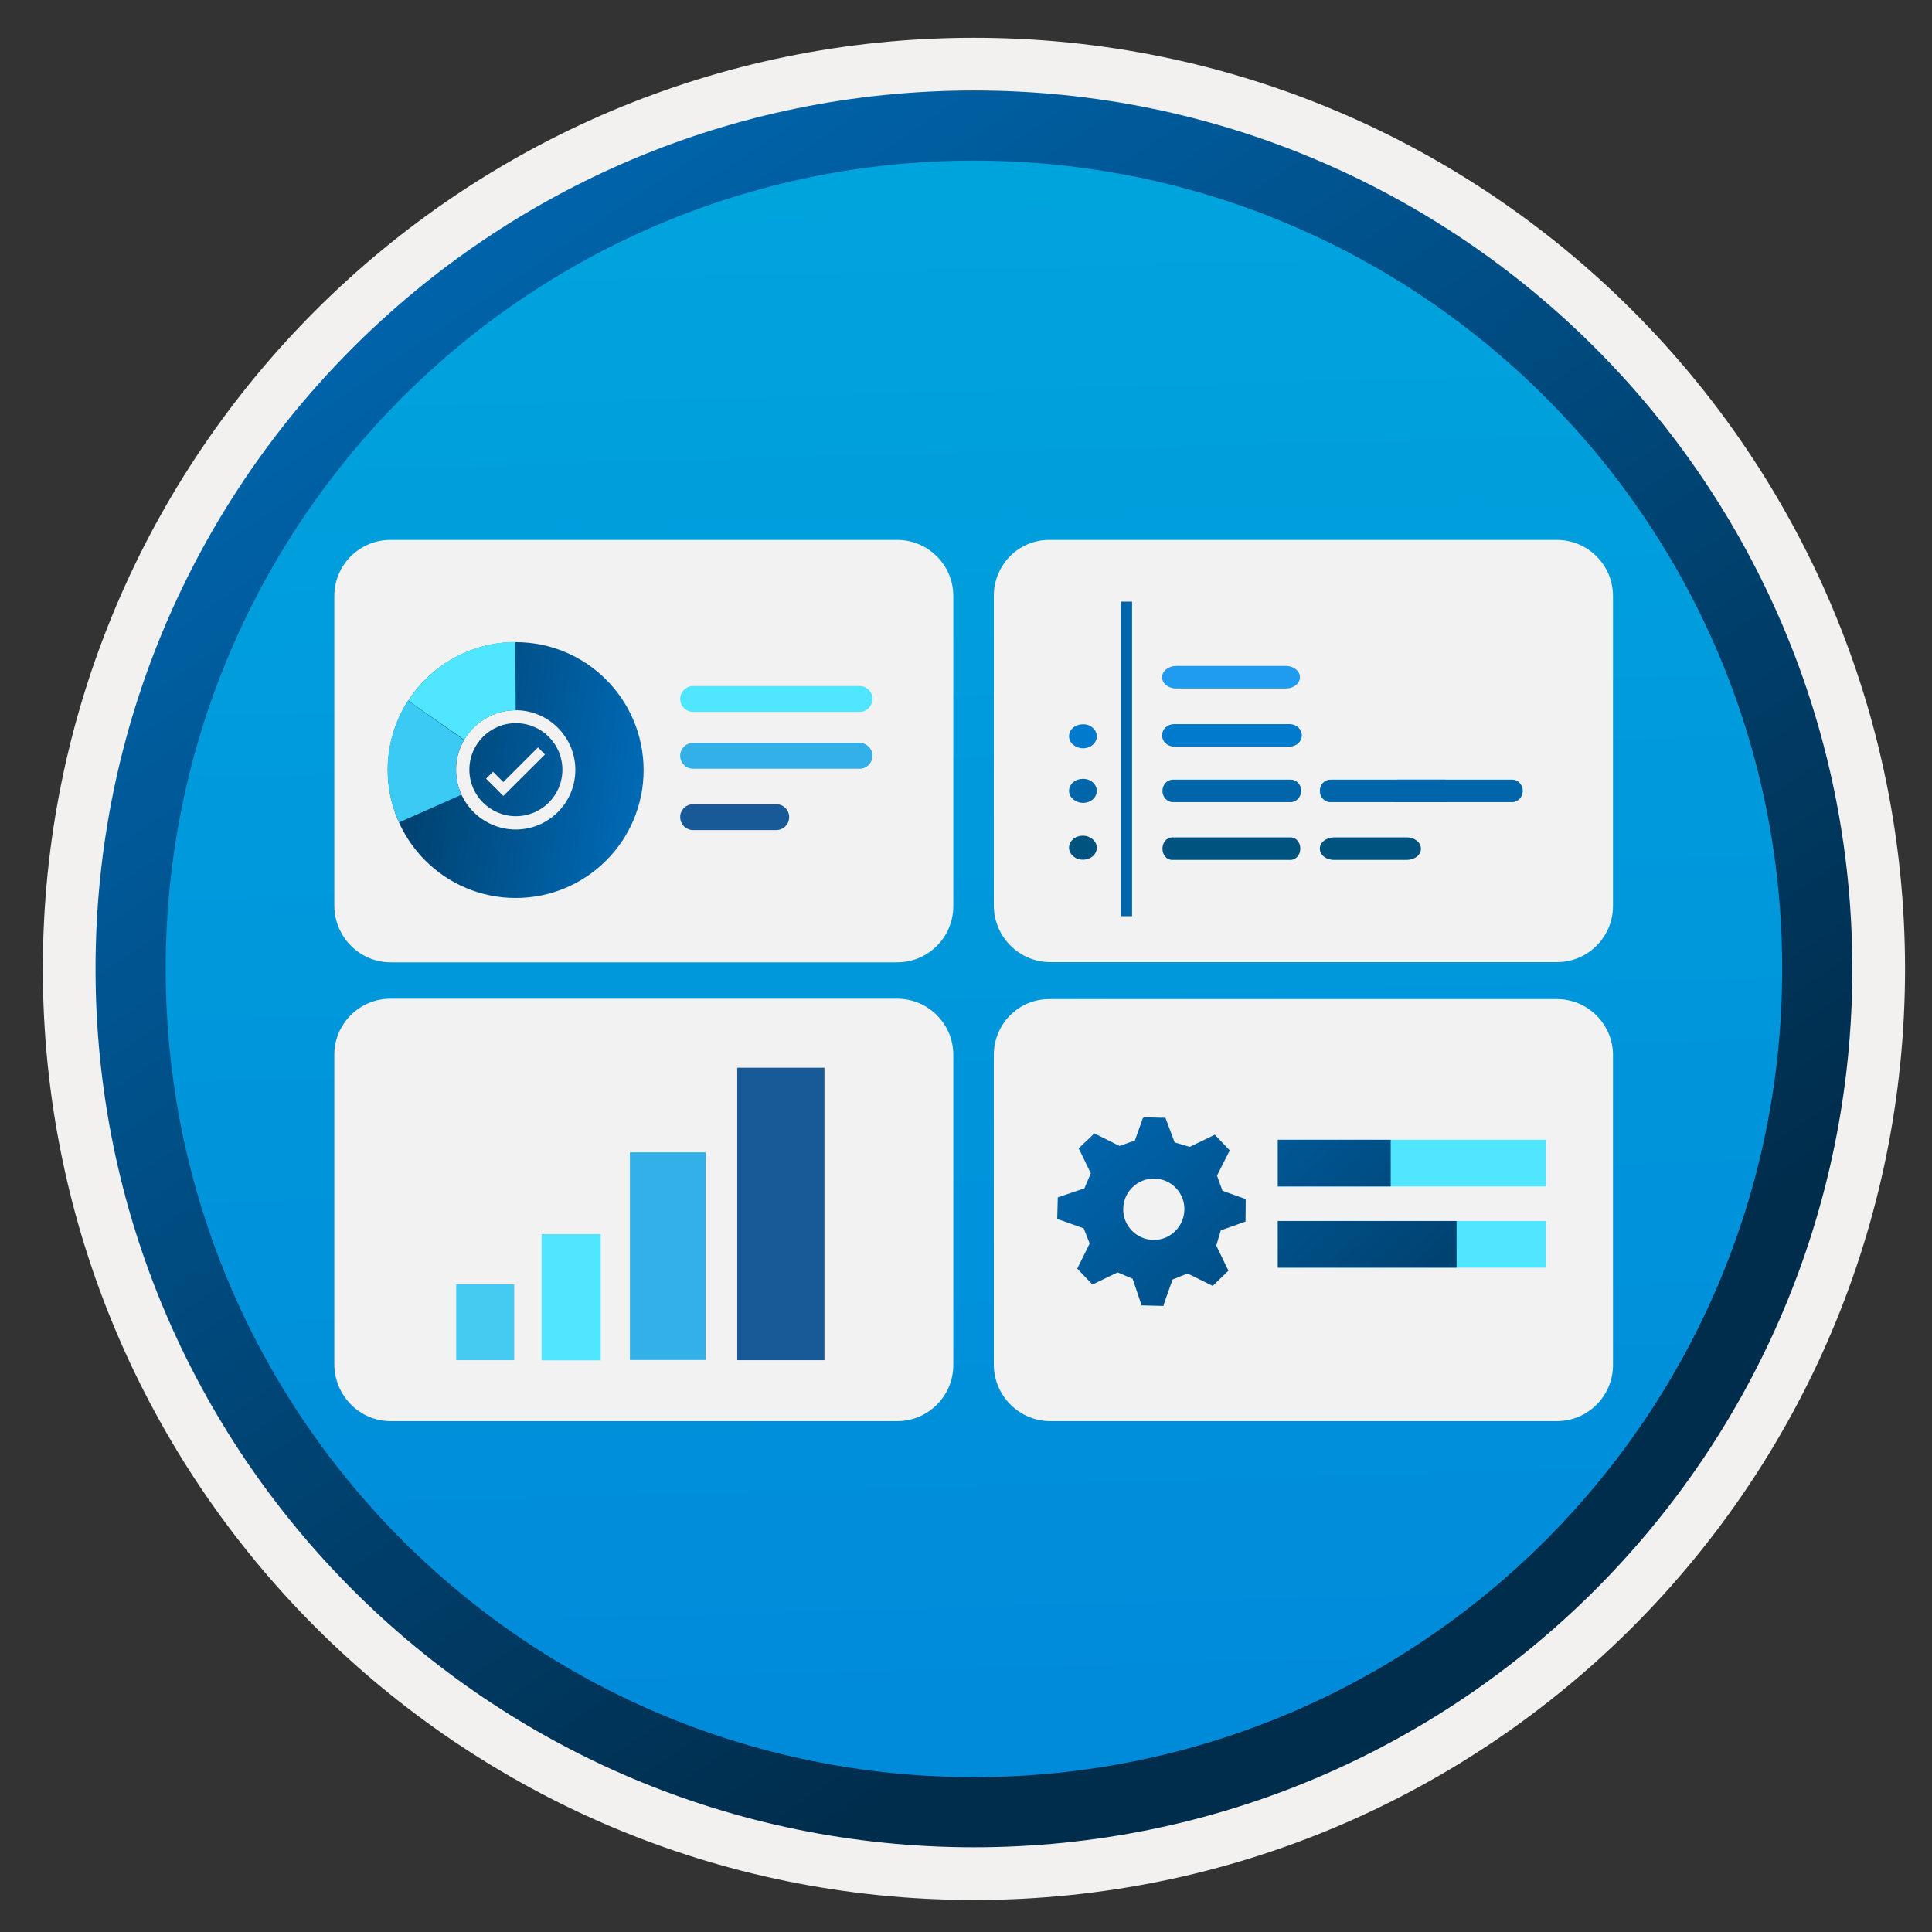<svg width="103" height="103" viewBox="0 0 103 103" fill="none" xmlns="http://www.w3.org/2000/svg">
<rect x="0" y="0" width="103" height="103" fill="#333333" stroke="none"/>
<path d="M51.923 98.464C26.073 98.464 5.113 77.514 5.113 51.654C5.113 25.794 26.073 4.844 51.923 4.844C77.773 4.844 98.733 25.804 98.733 51.654C98.733 77.504 77.773 98.464 51.923 98.464Z" fill="url(#paint0_linear)"/>
<path fill-rule="evenodd" clip-rule="evenodd" d="M97.823 51.654C97.823 77.004 77.273 97.554 51.923 97.554C26.573 97.554 6.023 77.004 6.023 51.654C6.023 26.304 26.573 5.754 51.923 5.754C77.273 5.754 97.823 26.304 97.823 51.654ZM51.923 2.014C79.343 2.014 101.563 24.234 101.563 51.654C101.563 79.074 79.333 101.294 51.923 101.294C24.503 101.294 2.283 79.064 2.283 51.654C2.283 24.234 24.503 2.014 51.923 2.014Z" fill="#F2F1F0"/>
<path fill-rule="evenodd" clip-rule="evenodd" d="M95.013 51.654C95.013 75.454 75.723 94.744 51.923 94.744C28.123 94.744 8.833 75.454 8.833 51.654C8.833 27.854 28.123 8.564 51.923 8.564C75.723 8.564 95.013 27.854 95.013 51.654ZM51.923 4.824C77.783 4.824 98.753 25.794 98.753 51.654C98.753 77.514 77.783 98.484 51.923 98.484C26.063 98.484 5.093 77.514 5.093 51.654C5.093 25.794 26.053 4.824 51.923 4.824Z" fill="url(#paint1_linear)"/>
<path d="M20.823 75.764H47.833C49.483 75.764 50.823 74.424 50.823 72.774V56.234C50.823 54.584 49.483 53.244 47.833 53.244H20.813C19.163 53.244 17.823 54.584 17.823 56.234V72.754C17.843 74.424 19.183 75.764 20.823 75.764Z" fill="#F2F2F2"/>
<path d="M20.823 51.304H47.833C49.483 51.304 50.823 49.964 50.823 48.314V31.774C50.823 30.124 49.483 28.784 47.833 28.784H20.813C19.163 28.784 17.823 30.124 17.823 31.774V48.304C17.843 49.964 19.183 51.304 20.823 51.304Z" fill="#F2F2F2"/>
<path d="M55.993 75.764H83.003C84.653 75.764 85.993 74.424 85.993 72.774V56.254C85.993 54.604 84.653 53.264 83.003 53.264H55.973C54.323 53.244 52.983 54.574 52.983 56.254V72.784C53.003 74.424 54.343 75.764 55.993 75.764Z" fill="#F2F2F2"/>
<path d="M45.823 36.574H36.953C36.563 36.574 36.263 36.894 36.263 37.264C36.263 37.654 36.583 37.954 36.953 37.954H45.823C46.213 37.954 46.513 37.634 46.513 37.264C46.523 36.884 46.203 36.574 45.823 36.574Z" fill="#50E6FF"/>
<path d="M45.823 39.604H36.953C36.563 39.604 36.263 39.924 36.263 40.294C36.263 40.684 36.583 40.984 36.953 40.984H45.823C46.213 40.984 46.513 40.664 46.513 40.294C46.523 39.924 46.203 39.604 45.823 39.604Z" fill="#32B0E7"/>
<path fill-rule="evenodd" clip-rule="evenodd" d="M36.953 42.874H41.383C41.773 42.874 42.073 43.194 42.073 43.564C42.073 43.954 41.753 44.254 41.383 44.254H36.953C36.563 44.254 36.263 43.934 36.263 43.564C36.253 43.194 36.573 42.874 36.953 42.874Z" fill="#185A97"/>
<path d="M55.993 51.294H83.003C84.653 51.294 85.993 49.954 85.993 48.304V31.774C85.993 30.124 84.653 28.784 83.003 28.784H55.973C54.323 28.764 52.983 30.094 52.983 31.774V48.304C53.003 49.954 54.343 51.294 55.993 51.294Z" fill="#F2F2F2"/>
<path d="M27.413 68.474H24.323V72.514H27.413V68.474Z" fill="#45CAF2"/>
<path d="M32.023 65.794H28.873V72.524H32.023V65.794Z" fill="#50E6FF"/>
<path d="M37.623 61.434H33.583V72.504H37.623V61.434Z" fill="#32B0E7"/>
<path d="M43.953 56.924H39.303V72.514H43.953V56.924Z" fill="#185A97"/>
<path fill-rule="evenodd" clip-rule="evenodd" d="M59.753 48.844H60.353V32.074H59.753V48.844Z" fill="#0065A9"/>
<path fill-rule="evenodd" clip-rule="evenodd" d="M58.473 39.254C58.473 39.614 58.143 39.894 57.733 39.894C57.323 39.884 56.993 39.604 56.993 39.254C56.993 38.894 57.323 38.614 57.733 38.614C58.133 38.604 58.473 38.894 58.473 39.254Z" fill="#007ACC"/>
<path fill-rule="evenodd" clip-rule="evenodd" d="M58.473 42.164C58.473 42.524 58.143 42.804 57.733 42.804C57.323 42.794 56.993 42.504 56.993 42.164C56.993 41.804 57.323 41.524 57.733 41.524C58.133 41.514 58.473 41.804 58.473 42.164Z" fill="#0065A9"/>
<path fill-rule="evenodd" clip-rule="evenodd" d="M58.473 45.194C58.473 45.554 58.143 45.834 57.733 45.834C57.323 45.834 56.993 45.544 56.993 45.194C56.993 44.834 57.323 44.554 57.733 44.554C58.133 44.554 58.473 44.844 58.473 45.194Z" fill="#00527F"/>
<path fill-rule="evenodd" clip-rule="evenodd" d="M68.813 45.844H62.483C62.193 45.844 61.973 45.574 61.973 45.244C61.973 44.914 62.203 44.644 62.483 44.644H68.813C69.103 44.644 69.323 44.914 69.323 45.244C69.323 45.574 69.083 45.844 68.813 45.844Z" fill="#00527F"/>
<path fill-rule="evenodd" clip-rule="evenodd" d="M75.003 45.844H71.113C70.693 45.844 70.363 45.574 70.363 45.244C70.363 44.914 70.703 44.644 71.113 44.644H75.003C75.423 44.644 75.753 44.914 75.753 45.244C75.763 45.574 75.423 45.844 75.003 45.844Z" fill="#00527F"/>
<path fill-rule="evenodd" clip-rule="evenodd" d="M68.553 36.704H62.703C62.283 36.704 61.953 36.434 61.953 36.104C61.953 35.774 62.293 35.504 62.703 35.504H68.553C68.973 35.504 69.303 35.774 69.303 36.104C69.303 36.434 68.973 36.704 68.553 36.704Z" fill="#1F9CF0"/>
<path fill-rule="evenodd" clip-rule="evenodd" d="M68.813 42.764H62.533C62.223 42.764 61.973 42.494 61.973 42.164C61.973 41.834 62.223 41.564 62.533 41.564H68.813C69.123 41.564 69.373 41.834 69.373 42.164C69.363 42.494 69.113 42.764 68.813 42.764Z" fill="#0065A9"/>
<path fill-rule="evenodd" clip-rule="evenodd" d="M77.023 42.764H70.923C70.613 42.764 70.363 42.494 70.363 42.164C70.363 41.834 70.613 41.564 70.923 41.564H77.023C77.333 41.564 77.583 41.834 77.583 42.164C77.573 42.494 77.323 42.764 77.023 42.764Z" fill="#0065A9"/>
<path fill-rule="evenodd" clip-rule="evenodd" d="M62.603 39.804C62.243 39.804 61.953 39.534 61.953 39.204C61.953 38.874 62.243 38.604 62.603 38.604H68.753C69.113 38.604 69.403 38.874 69.403 39.204C69.403 39.534 69.113 39.804 68.753 39.804H62.603Z" fill="#007ACC"/>
<path fill-rule="evenodd" clip-rule="evenodd" d="M80.623 42.764H74.523C74.213 42.764 73.963 42.494 73.963 42.164C73.963 41.834 74.213 41.564 74.523 41.564H80.623C80.933 41.564 81.183 41.834 81.183 42.164C81.183 42.494 80.923 42.764 80.623 42.764Z" fill="#0065A9"/>
<path fill-rule="evenodd" clip-rule="evenodd" d="M66.403 65.124L65.083 65.594L64.843 66.404L65.412 67.584L65.493 67.744L64.653 68.554L63.312 67.894L62.513 68.214L62.073 69.454L62.023 69.624L60.862 69.594L60.383 68.174L59.583 67.834L58.403 68.404L58.242 68.484L57.432 67.634L58.093 66.294L57.773 65.484L56.533 65.044L56.362 64.994L56.393 63.834L57.812 63.354L58.153 62.554L57.583 61.374L57.503 61.224L58.343 60.424L59.682 61.094L60.503 60.804L60.923 59.624L60.983 59.564L62.133 59.594L62.623 60.904L63.423 61.144L64.603 60.574L64.763 60.494L65.203 60.954L65.562 61.334L65.493 61.464L64.882 62.674L65.173 63.484L66.353 63.904L66.412 63.964L66.403 65.124ZM61.483 66.104C62.383 66.124 63.123 65.394 63.143 64.494C63.163 63.594 62.443 62.844 61.542 62.834C60.642 62.814 59.892 63.544 59.883 64.444C59.862 65.344 60.583 66.084 61.483 66.104Z" fill="url(#paint2_linear)"/>
<path fill-rule="evenodd" clip-rule="evenodd" d="M68.123 63.254H82.413V60.764H68.123V63.254Z" fill="#50E6FF"/>
<path fill-rule="evenodd" clip-rule="evenodd" d="M68.123 67.584H82.413V65.094H68.123V67.584Z" fill="#50E6FF"/>
<path fill-rule="evenodd" clip-rule="evenodd" d="M68.123 63.254H74.143V60.764H68.123V63.254Z" fill="url(#paint3_linear)"/>
<path fill-rule="evenodd" clip-rule="evenodd" d="M68.123 67.584H77.653V65.094H68.123V67.584Z" fill="url(#paint4_linear)"/>
<path d="M27.503 43.514C28.873 43.514 29.983 42.404 29.983 41.034C29.983 39.664 28.873 38.554 27.503 38.554C26.133 38.554 25.023 39.664 25.023 41.034C25.023 42.404 26.133 43.514 27.503 43.514Z" fill="url(#paint5_linear)"/>
<path d="M28.683 39.844L26.833 41.694L26.283 41.144L25.913 41.514L26.833 42.434L29.053 40.224L28.683 39.844Z" fill="#F2F1F0"/>
<path d="M27.493 34.234C23.733 34.234 20.673 37.284 20.673 41.054C20.673 44.814 23.723 47.874 27.493 47.874C31.263 47.874 34.313 44.824 34.313 41.054C34.303 37.284 31.263 34.234 27.493 34.234ZM27.493 44.224C25.743 44.224 24.313 42.794 24.313 41.044C24.313 39.294 25.743 37.864 27.493 37.864C29.243 37.864 30.673 39.294 30.673 41.044C30.673 42.794 29.253 44.224 27.493 44.224Z" fill="url(#paint6_linear)"/>
<path d="M27.493 37.864L27.473 34.224C25.083 34.234 22.973 35.474 21.763 37.354L24.753 39.444C25.293 38.514 26.323 37.864 27.493 37.864Z" fill="#50E6FF"/>
<path d="M24.313 41.044C24.313 40.464 24.463 39.924 24.733 39.454L21.753 37.354L21.733 37.374C21.063 38.434 20.663 39.684 20.663 41.034C20.663 42.034 20.883 42.984 21.273 43.844L24.593 42.374C24.423 41.984 24.313 41.524 24.313 41.044Z" fill="#3BCAF4"/>
<defs>
<linearGradient id="paint0_linear" x1="50.153" y1="-13.135" x2="54.135" y2="132.635" gradientUnits="userSpaceOnUse">
<stop stop-color="#00ABDE"/>
<stop offset="1" stop-color="#007ED8"/>
</linearGradient>
<linearGradient id="paint1_linear" x1="3.356" y1="-19.971" x2="98.883" y2="120.911" gradientUnits="userSpaceOnUse">
<stop stop-color="#007ED8"/>
<stop offset="0.707" stop-color="#002D4C"/>
</linearGradient>
<linearGradient id="paint2_linear" x1="48.616" y1="50.62" x2="89.908" y2="95.029" gradientUnits="userSpaceOnUse">
<stop stop-color="#007ED8"/>
<stop offset="0.707" stop-color="#002D4C"/>
</linearGradient>
<linearGradient id="paint3_linear" x1="55.01" y1="44.676" x2="96.301" y2="89.085" gradientUnits="userSpaceOnUse">
<stop stop-color="#007ED8"/>
<stop offset="0.707" stop-color="#002D4C"/>
</linearGradient>
<linearGradient id="paint4_linear" x1="53.793" y1="45.806" x2="95.085" y2="90.216" gradientUnits="userSpaceOnUse">
<stop stop-color="#007ED8"/>
<stop offset="0.707" stop-color="#002D4C"/>
</linearGradient>
<linearGradient id="paint5_linear" x1="40.231" y1="43.069" x2="5.582" y2="37.545" gradientUnits="userSpaceOnUse">
<stop stop-color="#007ED8"/>
<stop offset="0.707" stop-color="#002D4C"/>
</linearGradient>
<linearGradient id="paint6_linear" x1="40.229" y1="43.079" x2="5.581" y2="37.554" gradientUnits="userSpaceOnUse">
<stop stop-color="#007ED8"/>
<stop offset="0.707" stop-color="#002D4C"/>
</linearGradient>
</defs>
</svg>
